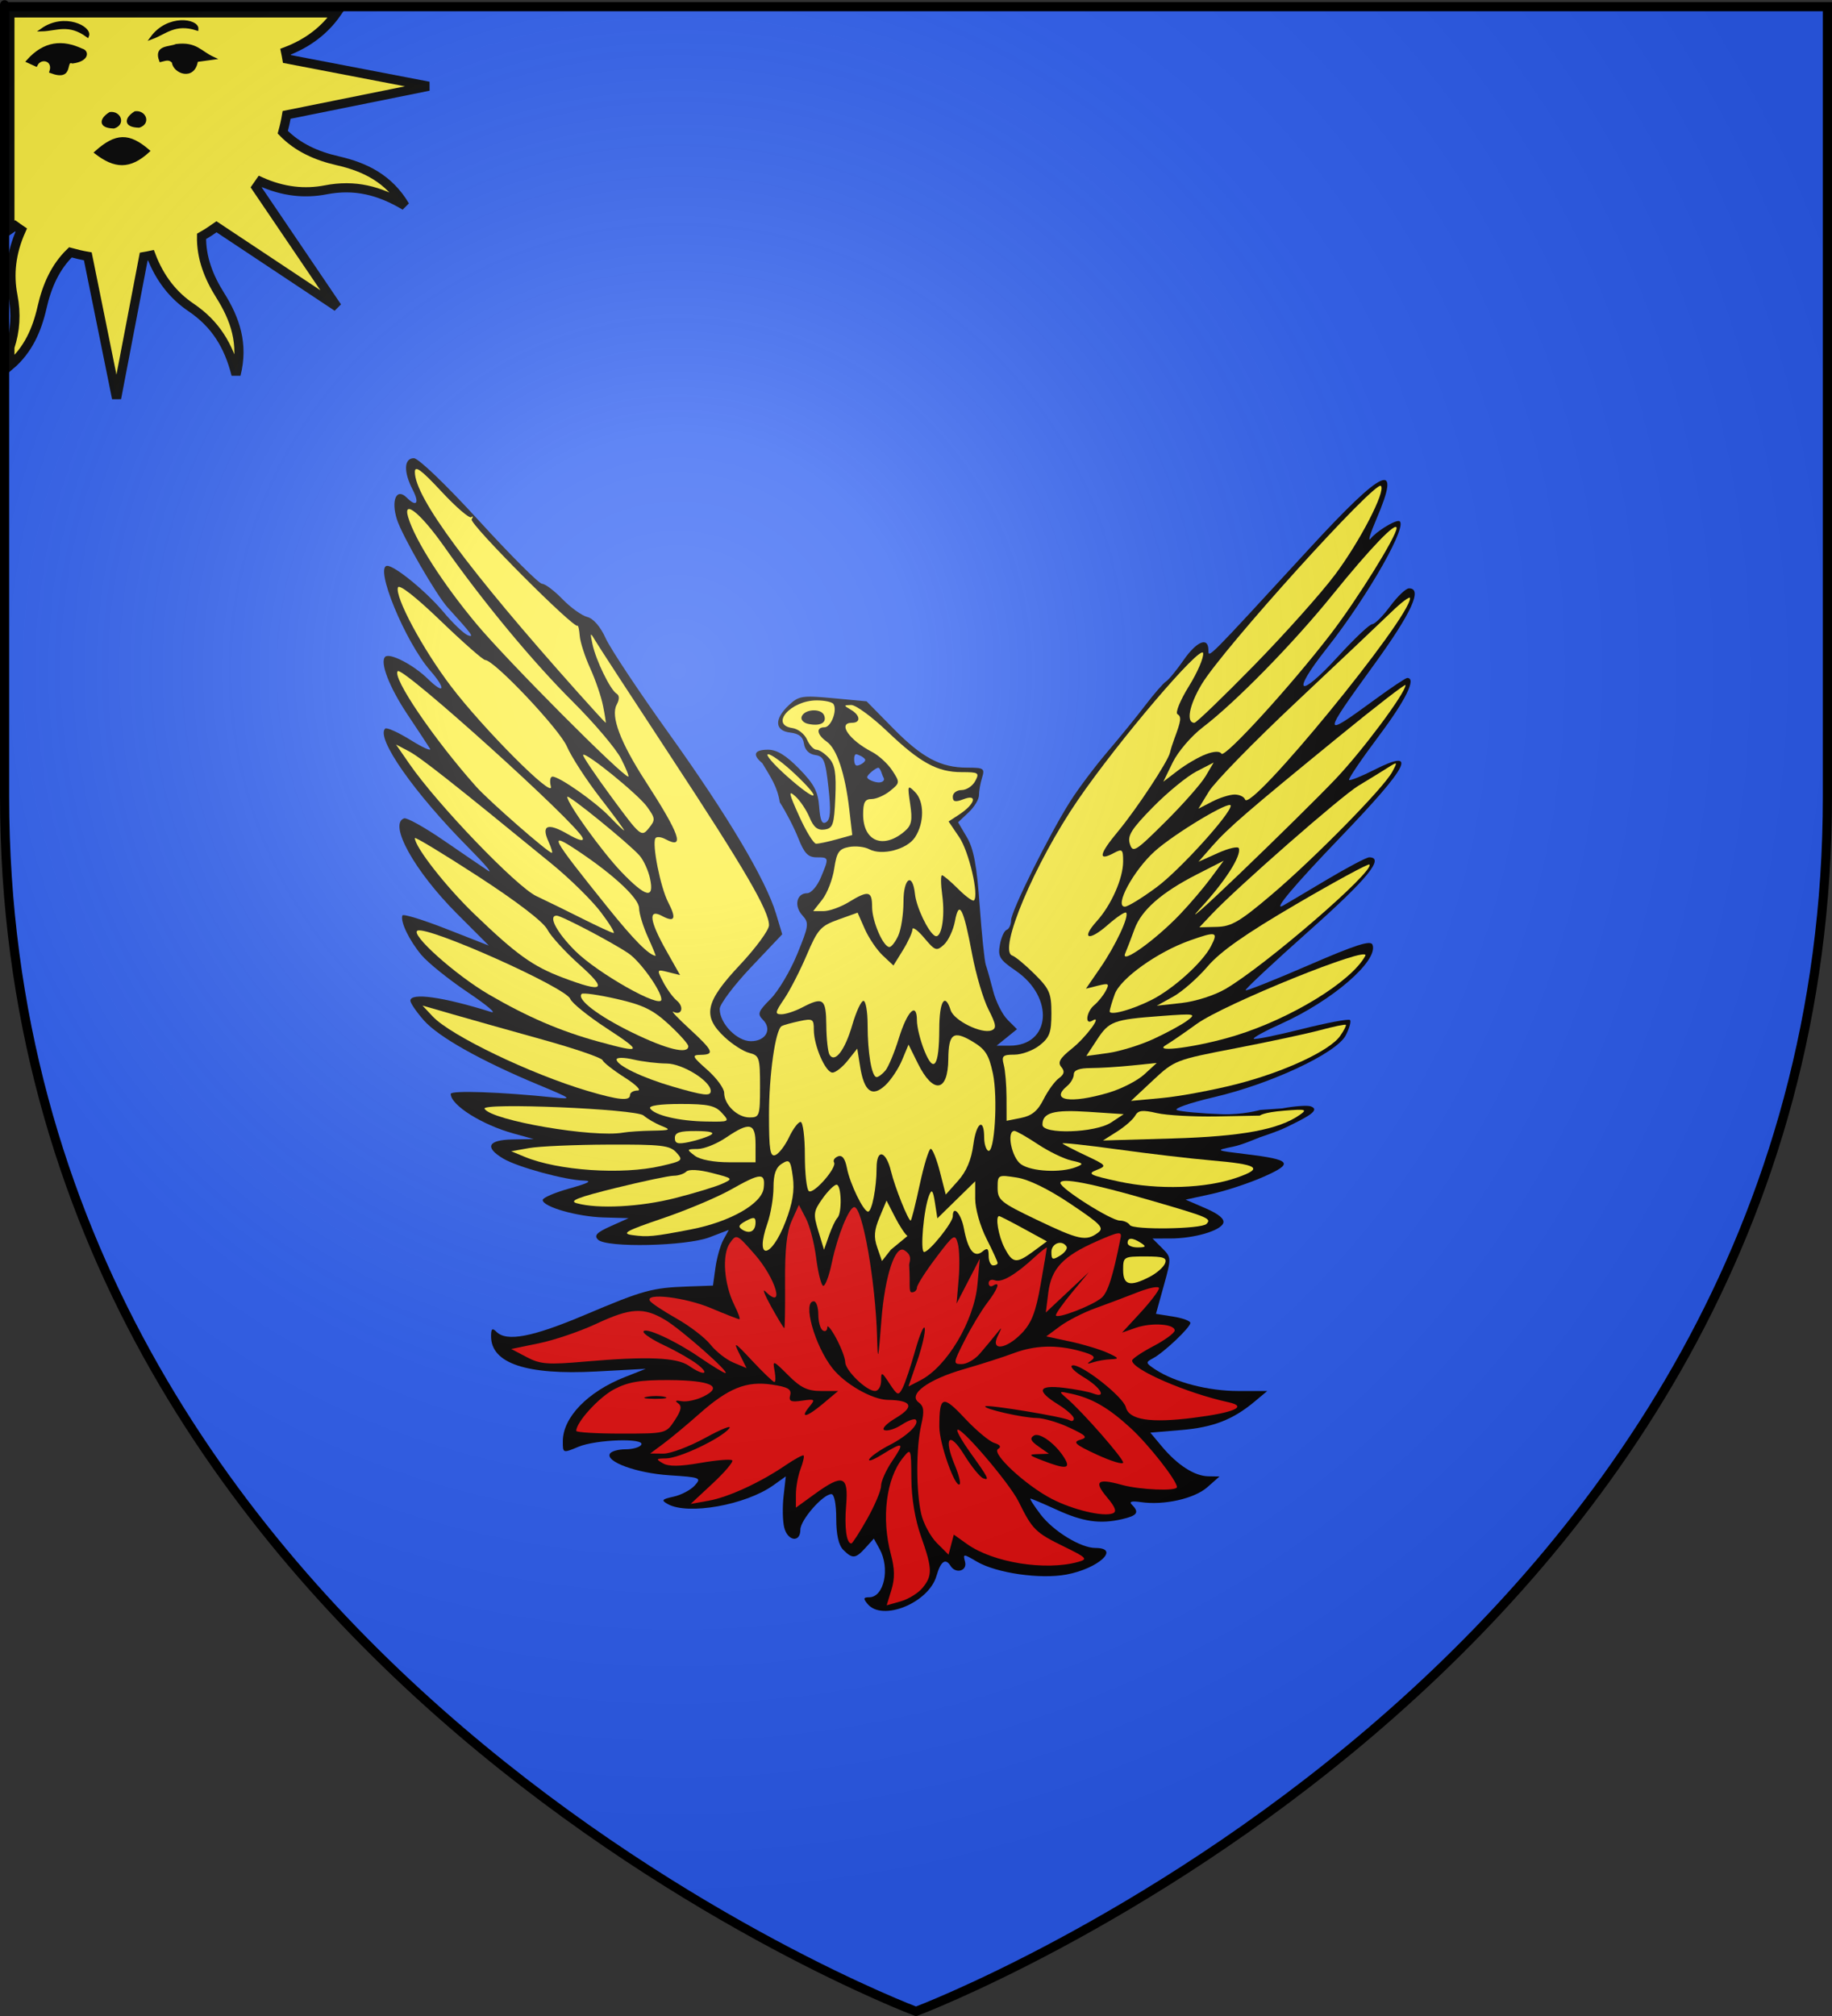 <?xml version="1.0" encoding="UTF-8" standalone="no"?>
<svg
   xmlns:dc="http://purl.org/dc/elements/1.1/"
   xmlns:cc="http://creativecommons.org/ns#"
   xmlns:rdf="http://www.w3.org/1999/02/22-rdf-syntax-ns#"
   xmlns:svg="http://www.w3.org/2000/svg"
   xmlns="http://www.w3.org/2000/svg"
   xmlns:xlink="http://www.w3.org/1999/xlink"
   xmlns:sodipodi="http://sodipodi.sourceforge.net/DTD/sodipodi-0.dtd"
   xmlns:inkscape="http://www.inkscape.org/namespaces/inkscape"
   height="660"
   width="600"
   version="1.0"
   id="svg2"
   sodipodi:version="0.32"
   inkscape:version="0.46"
   sodipodi:docname="blason_ville_fr_Branceilles_(Corrèze).svg"
   sodipodi:docbase="D:\Mes documents\Renaud-Notre Lapin"
   inkscape:export-filename="/Users/olivier/Desktop/Blason Rouge/Blason_Vide_3D.png"
   inkscape:export-xdpi="144"
   inkscape:export-ydpi="144"
   inkscape:output_extension="org.inkscape.output.svg.inkscape">
  <rect width="100%" height="100%" fill="#333333" stroke="none"/>
  <sodipodi:namedview
     inkscape:window-height="712"
     inkscape:window-width="1024"
     inkscape:pageshadow="2"
     inkscape:pageopacity="0.0"
     guidetolerance="10.0"
     gridtolerance="10.0"
     objecttolerance="10.0"
     borderopacity="1.0"
     bordercolor="#666666"
     pagecolor="#ffffff"
     id="base"
     showgrid="false"
     height="660px"
     inkscape:zoom="0.7469697"
     inkscape:cx="235.01684"
     inkscape:cy="330"
     inkscape:window-x="0"
     inkscape:window-y="22"
     inkscape:current-layer="layer4" />
  <desc
     id="desc4">Flag of Canton of Valais (Wallis)</desc>
  <defs
     id="defs6">
    <inkscape:perspective
       sodipodi:type="inkscape:persp3d"
       inkscape:vp_x="0 : 330 : 1"
       inkscape:vp_y="0 : 1000 : 0"
       inkscape:vp_z="600 : 330 : 1"
       inkscape:persp3d-origin="300 : 220 : 1"
       id="perspective2491" />
    <linearGradient
       id="linearGradient2893">
      <stop
         style="stop-color:white;stop-opacity:0.314;"
         offset="0"
         id="stop2895" />
      <stop
         id="stop2897"
         offset="0.19"
         style="stop-color:white;stop-opacity:0.251;" />
      <stop
         style="stop-color:#6b6b6b;stop-opacity:0.125;"
         offset="0.6"
         id="stop2901" />
      <stop
         style="stop-color:black;stop-opacity:0.125;"
         offset="1"
         id="stop2899" />
    </linearGradient>
    <linearGradient
       id="linearGradient2885">
      <stop
         id="stop2887"
         offset="0"
         style="stop-color:white;stop-opacity:1;" />
      <stop
         style="stop-color:white;stop-opacity:1;"
         offset="0.229"
         id="stop2891" />
      <stop
         id="stop2889"
         offset="1"
         style="stop-color:black;stop-opacity:1;" />
    </linearGradient>
    <linearGradient
       id="linearGradient2955">
      <stop
         id="stop2867"
         offset="0"
         style="stop-color:#fd0000;stop-opacity:1;" />
      <stop
         style="stop-color:#e77275;stop-opacity:0.659;"
         offset="0.5"
         id="stop2873" />
      <stop
         style="stop-color:black;stop-opacity:0.323;"
         offset="1"
         id="stop2959" />
    </linearGradient>
    <radialGradient
       inkscape:collect="always"
       xlink:href="#linearGradient2955"
       id="radialGradient2961"
       cx="225.524"
       cy="218.901"
       fx="225.524"
       fy="218.901"
       r="300"
       gradientTransform="matrix(-4.167939e-4,2.183,-1.884,-3.599562e-4,615.597,-289.121)"
       gradientUnits="userSpaceOnUse" />
    <polygon
       id="star"
       transform="scale(53,53)"
       points="0,-1 0.588,0.809 -0.951,-0.309 0.951,-0.309 -0.588,0.809 0,-1 " />
    <clipPath
       id="clip">
      <path
         d="M 0,-200 L 0,600 L 300,600 L 300,-200 L 0,-200 z "
         id="path10" />
    </clipPath>
    <radialGradient
       inkscape:collect="always"
       xlink:href="#linearGradient2955"
       id="radialGradient1911"
       gradientUnits="userSpaceOnUse"
       gradientTransform="matrix(-4.167939e-4,2.183,-1.884,-3.599562e-4,615.597,-289.121)"
       cx="225.524"
       cy="218.901"
       fx="225.524"
       fy="218.901"
       r="300" />
    <radialGradient
       inkscape:collect="always"
       xlink:href="#linearGradient2955"
       id="radialGradient2865"
       gradientUnits="userSpaceOnUse"
       gradientTransform="matrix(0,1.749,-1.593,-1.049767e-7,551.788,-191.29)"
       cx="225.524"
       cy="218.901"
       fx="225.524"
       fy="218.901"
       r="300" />
    <radialGradient
       inkscape:collect="always"
       xlink:href="#linearGradient2955"
       id="radialGradient2871"
       gradientUnits="userSpaceOnUse"
       gradientTransform="matrix(0,1.386,-1.323,-5.741131e-8,-158.082,-109.541)"
       cx="225.524"
       cy="218.901"
       fx="225.524"
       fy="218.901"
       r="300" />
    <radialGradient
       inkscape:collect="always"
       xlink:href="#linearGradient2893"
       id="radialGradient3163"
       gradientUnits="userSpaceOnUse"
       gradientTransform="matrix(1.353,0,0,1.349,-77.629,-85.747)"
       cx="221.445"
       cy="226.331"
       fx="221.445"
       fy="226.331"
       r="300" />
    <inkscape:perspective
       id="perspective3096"
       inkscape:persp3d-origin="92.5 : 61.666667 : 1"
       inkscape:vp_z="185 : 92.5 : 1"
       inkscape:vp_y="0 : 1000 : 0"
       inkscape:vp_x="0 : 92.5 : 1"
       sodipodi:type="inkscape:persp3d" />
  </defs>
  <g
     inkscape:groupmode="layer"
     id="layer3"
     inkscape:label="Fond écu"
     style="display:inline"
     sodipodi:insensitive="true">
    <path
       id="path2855"
       style="fill:#2b5df2;fill-opacity:1;fill-rule:evenodd;stroke:none;stroke-width:1px;stroke-linecap:butt;stroke-linejoin:miter;stroke-opacity:1"
       d="M 300,658.5 C 300,658.5 598.5,546.18 598.5,260.728 C 598.5,-24.723 598.5,2.176 598.5,2.176 L 1.5,2.176 L 1.5,260.728 C 1.5,546.18 300,658.5 300,658.5 z"
       sodipodi:nodetypes="cccccc" />
  </g>
  <g
     inkscape:groupmode="layer"
     id="layer4"
     inkscape:label="Meubles">
    <g
       style="display:inline"
       id="g8223"
       transform="translate(-5.509,-65.909)">
      <path
         sodipodi:nodetypes="cccsssssscccsccccccssscccccccccsssssssssssssscccssssscccssssssssscccsssccccccscccsssscccssssssssscccssssssssssssssssssssssssscccssssssssssccssssssssscccssscccssscccccssssssssssssssssssssssssssssssssssssssssc"
         id="path2092"
         d="M 405.646,430.677 C 412.51,430.932 418.252,429.286 418.252,429.286 L 425.466,428.781 C 429.504,428.017 433.707,427.716 434.807,428.114 C 438.165,429.326 433.463,431.677 427.13,434.783 C 423.793,436.42 419.867,437.598 418.125,438.242 C 416.332,438.906 412.547,440.649 409.317,441.315 C 403.451,442.525 403.457,442.528 413.501,443.748 C 428.484,445.568 429.391,446.723 419.334,451.171 C 414.632,453.25 406.965,455.784 402.297,456.802 L 393.81,458.652 L 400.361,461.488 C 404.698,463.365 406.649,465.01 406.133,466.354 C 405.168,468.869 396.566,471.358 388.803,471.369 L 382.972,471.378 L 386.091,474.497 C 389.176,477.582 389.182,477.713 386.655,486.826 L 384.101,496.037 L 389.735,496.938 C 392.834,497.433 395.369,498.362 395.369,499.002 C 395.369,500.483 386.679,508.713 383.142,510.58 C 380.632,511.905 380.685,512.146 383.951,514.286 C 390.331,518.466 401.226,521.294 410.949,521.294 L 420.553,521.294 L 416.403,524.758 C 409.277,530.706 402.847,533.199 392.368,534.077 L 382.247,534.926 L 386.066,539.488 C 391.149,545.56 396.756,549.157 401.242,549.226 L 404.912,549.282 L 400.902,552.812 C 396.652,556.554 386.699,558.783 379.174,557.678 C 376.116,557.229 375.197,557.499 376.237,558.539 C 378.737,561.039 377.996,562.113 372.98,563.262 C 365.72,564.924 360.222,564.126 351.538,560.151 C 347.188,558.159 343.345,556.53 342.998,556.53 C 342.651,556.53 344.164,558.886 346.36,561.765 C 350.51,567.206 359.474,572.68 364.235,572.68 C 372.595,572.68 365.275,579.423 354.789,581.382 C 346.203,582.986 331.847,580.918 325.443,577.156 C 320.96,574.521 320.867,574.523 321.577,577.238 C 322.355,580.212 318.507,581.275 316.824,578.552 C 315.179,575.891 313.598,577.015 312.217,581.829 C 309.687,590.653 294.493,596.852 289.663,591.031 C 288.169,589.231 288.261,588.829 290.166,588.829 C 295.05,588.829 297.087,579.332 293.564,572.986 L 291.697,569.621 L 288.984,572.619 C 285.723,576.222 284.702,576.318 281.693,573.309 C 280.162,571.778 279.386,568.32 279.386,563.032 C 279.386,558.318 278.74,555.062 277.805,555.062 C 275.037,555.062 267.641,563.527 267.641,566.694 C 267.641,571.048 263.48,570.491 262.349,565.985 C 261.83,563.919 261.735,559.308 262.137,555.739 L 262.869,549.251 L 258.745,552.187 C 249.689,558.636 230.787,561.993 224.222,558.319 C 221.987,557.068 222.247,556.737 226.134,555.883 C 228.608,555.34 231.715,553.7 233.037,552.239 C 235.332,549.702 234.956,549.55 224.747,548.888 C 214.011,548.192 203.659,544.414 205.283,541.786 C 205.761,541.013 208.056,540.38 210.383,540.38 C 212.71,540.38 215.023,539.72 215.522,538.912 C 216.939,536.62 200.745,537.138 194.92,539.571 C 189.842,541.693 189.829,541.688 189.839,537.736 C 189.858,529.943 197.967,521.549 210.103,516.758 L 216.99,514.04 L 200.84,514.909 C 177.943,516.14 166.339,512.264 166.339,503.383 C 166.339,500.871 166.73,500.545 168.101,501.915 C 171.455,505.269 179.911,503.644 197.208,496.32 C 216.249,488.257 219.025,487.497 230.937,487.077 L 239.012,486.793 L 239.826,480.921 C 240.274,477.691 241.44,473.587 242.416,471.802 L 244.192,468.557 L 237.932,470.959 C 230.25,473.906 204.084,474.474 201.363,471.753 C 199.993,470.384 200.912,469.405 205.496,467.353 L 211.391,464.714 L 203.179,464.478 C 194.513,464.229 183.202,460.978 183.252,458.751 C 183.268,458.024 187.232,456.327 192.061,454.978 C 198.33,453.228 199.641,452.493 196.648,452.409 C 190.565,452.239 175.073,448.007 170.376,445.234 C 164.122,441.541 165.262,439.099 173.312,438.947 L 180.286,438.816 L 173.671,436.989 C 163.303,434.124 153.125,427.706 153.125,424.031 C 153.125,422.824 169.706,423.398 186.893,425.198 C 193.189,425.858 192.944,425.659 181.668,420.967 C 162.985,413.192 149.064,405.356 144.303,399.932 C 141.888,397.182 139.912,394.294 139.912,393.515 C 139.912,390.775 150.551,392.262 166.339,397.207 C 168.357,397.839 164.931,394.947 158.725,390.779 C 152.519,386.612 145.682,381.112 143.532,378.557 C 139.561,373.837 136.541,367.572 137.295,365.619 C 137.523,365.027 143.986,367.002 151.657,370.009 L 165.605,375.476 L 155.207,365.068 C 141.248,351.095 132.651,335.607 137.864,333.824 C 138.756,333.519 144.574,336.761 150.794,341.029 C 157.013,345.296 163.551,349.751 165.321,350.93 C 167.092,352.108 164.3,348.804 159.117,343.589 C 141.242,325.602 128.559,307.532 131.646,304.446 C 132.138,303.954 135.887,305.631 139.976,308.173 C 144.066,310.716 146.915,311.975 146.307,310.972 C 145.698,309.969 142.397,304.952 138.97,299.824 C 133.041,290.952 129.858,282.743 131.651,280.95 C 133.097,279.504 140.883,283.514 145.617,288.143 C 151.099,293.502 151.731,291.552 146.467,285.519 C 138.184,276.026 127.968,251.156 132.351,251.156 C 134.87,251.156 145.21,259.641 150.705,266.215 C 153.813,269.934 157.43,273.389 158.743,273.893 C 160.96,274.744 160.097,273.557 152.128,264.801 C 148.371,260.673 137.205,241.298 135.514,235.972 C 133.501,229.634 135.378,225.481 138.738,228.84 C 141.933,232.035 142.962,230.676 140.684,226.27 C 137.625,220.355 137.789,215.921 141.067,215.921 C 142.568,215.921 151.725,224.719 162.46,236.475 C 172.784,247.779 182.044,257.029 183.039,257.029 C 184.034,257.029 187.04,259.289 189.718,262.052 C 192.396,264.815 196.052,267.444 197.843,267.893 C 199.851,268.397 202.16,271.063 203.864,274.841 C 205.385,278.213 214.72,292.267 224.609,306.071 C 243.739,332.775 256.333,353.95 259.66,365.007 L 261.697,371.773 L 251.455,382.593 C 245.823,388.544 241.214,394.679 241.214,396.228 C 241.214,400.973 246.842,406.779 251.441,406.779 C 256.321,406.779 258.488,402.87 255.348,399.73 C 253.496,397.878 253.817,397.013 257.864,392.955 C 260.415,390.397 264.347,383.79 266.602,378.273 C 270.446,368.87 270.55,368.075 268.26,365.544 C 265.479,362.471 266.404,358.33 269.872,358.33 C 271.15,358.33 273.152,356.039 274.322,353.239 C 277.078,346.644 277.066,346.585 272.939,346.585 C 270.172,346.585 268.906,345.262 266.97,340.346 C 265.618,336.914 262.885,331.615 260.897,328.57 C 260.138,323.555 257.961,320.402 255.18,315.769 C 251.814,312.976 252.506,311.35 257.058,311.35 C 259.946,311.35 262.957,313.194 267.249,317.589 C 272.131,322.59 273.431,325.06 273.794,330.026 C 274.128,334.587 274.738,335.917 276.105,335.064 C 277.496,334.196 277.681,331.348 276.839,323.728 C 275.853,314.793 275.324,313.496 272.502,313.095 C 270.501,312.81 269.117,311.426 268.832,309.424 C 268.509,307.155 267.19,306.075 264.337,305.747 C 259.22,305.158 259.009,301.33 263.844,296.787 C 267.117,293.712 268.226,293.536 278.36,294.486 L 289.331,295.514 L 297.939,304.268 C 307.502,313.993 313.578,317.222 322.313,317.222 C 327.721,317.222 328.097,317.479 327.145,320.526 C 326.578,322.343 326.124,324.914 326.137,326.239 C 326.15,327.565 324.613,330.103 322.722,331.88 L 319.284,335.11 L 322.203,340.057 C 324.396,343.774 325.43,349.311 326.359,362.312 C 327.039,371.831 327.947,380.61 328.376,381.821 C 328.806,383.032 329.886,386.866 330.776,390.34 C 331.666,393.814 333.787,398.05 335.489,399.752 L 338.583,402.847 L 335.249,405.547 L 331.914,408.247 L 336.154,408.247 C 349.683,408.247 350.955,392.426 338.13,383.672 C 332.904,380.106 332.286,379.09 332.982,375.214 C 333.418,372.792 334.419,370.589 335.209,370.32 C 335.998,370.051 336.643,368.653 336.643,367.213 C 336.643,364.181 349.156,339.059 356.12,328.109 C 358.731,324.003 364.202,316.736 368.278,311.959 C 372.353,307.183 377.951,300.302 380.717,296.668 C 383.484,293.035 386.481,289.595 387.378,289.024 C 388.275,288.453 390.861,285.315 393.123,282.05 C 397.417,275.854 401.218,274.284 401.276,278.684 C 401.313,281.484 400.214,282.587 434.259,245.584 C 458.857,218.848 464.692,216.287 456.268,235.925 C 454.234,240.668 453.408,243.501 454.433,242.22 C 456.215,239.993 461.793,236.475 463.541,236.475 C 467.492,236.475 453.739,260.842 439.926,278.317 C 428.114,293.259 430.81,294.952 443.801,280.749 C 449.087,274.97 454.1,270.242 454.94,270.242 C 455.781,270.242 458.412,267.615 460.787,264.404 C 463.163,261.193 465.932,258.55 466.941,258.531 C 471.534,258.445 467.861,266.489 455.563,283.455 C 438.287,307.289 438.294,307.736 455.743,294.972 C 461.09,291.06 465.88,287.86 466.387,287.86 C 469.481,287.86 465.989,294.985 457.035,306.94 C 451.385,314.484 447.025,320.919 447.347,321.24 C 447.668,321.562 451.365,320.084 455.563,317.957 C 470.118,310.581 467.154,316.46 444.374,340.153 C 429.344,355.785 422.172,364.326 425.687,362.409 C 426.373,362.035 432.642,358.321 439.617,354.157 C 446.593,349.993 453.035,346.585 453.932,346.585 C 459.148,346.585 453.318,353.716 434.247,370.661 C 422.525,381.076 413.165,389.829 413.448,390.112 C 413.731,390.395 423.026,386.697 434.104,381.895 C 449.514,375.215 454.428,373.64 455.023,375.189 C 457.034,380.429 441.824,393.567 425.018,401.108 C 419.784,403.456 415.777,405.654 416.114,405.991 C 416.451,406.328 423.505,404.904 431.791,402.827 C 440.076,400.749 447.211,399.406 447.647,399.841 C 448.082,400.277 447.452,402.543 446.245,404.876 C 443.244,410.68 421.829,420.723 403.132,425.095 C 395.229,426.942 389.754,428.85 390.965,429.334 C 392.176,429.819 398.783,430.423 405.646,430.677 z"
         style="fill:#010000;stroke:none;stroke-opacity:1" />
      <path
         id="path2090"
         d="M 307.648,585.75 C 310.952,581.739 310.882,579.422 307.144,568.872 C 305.212,563.418 304.042,556.426 303.992,550.03 C 303.913,539.944 303.89,539.887 301.229,543.174 C 295.733,549.961 294.114,562.917 297.281,574.759 C 298.551,579.508 298.601,582.671 297.466,586.37 L 295.906,591.454 L 300.492,590.162 C 303.015,589.451 306.235,587.466 307.648,585.75 z"
         style="fill:#e20909;fill-opacity:1;stroke:none;stroke-opacity:1" />
      <path
         id="path2088"
         d="M 358.595,577.255 C 361.9,576.333 361.522,575.921 353.976,572.229 C 344.635,567.659 343.622,566.657 339.147,557.572 C 336.024,551.231 319.026,531.49 319.026,534.204 C 319.026,534.936 320.879,538.112 323.144,541.261 C 329.197,549.678 329.731,550.729 327.517,549.88 C 326.451,549.471 323.649,546.01 321.291,542.189 C 316.401,534.266 314.418,536.475 318.231,545.6 C 319.497,548.63 320.21,551.431 319.816,551.825 C 318.382,553.259 313.153,538.517 313.153,533.038 C 313.153,522.836 314.231,522.471 321.476,530.217 C 325.143,534.137 329.482,537.769 331.119,538.289 C 333.106,538.919 333.522,539.587 332.372,540.298 C 330.101,541.702 341.541,552.279 350.078,556.669 C 356.994,560.225 366.843,562.553 369.942,561.363 C 371.352,560.822 370.837,559.386 368.04,556.062 C 363.656,550.852 364.911,549.808 372.893,552.024 C 378.825,553.672 390.965,554.164 390.965,552.757 C 390.965,550.645 381.831,538.986 375.876,533.498 C 368.66,526.846 363.234,523.692 356.463,522.212 C 352.126,521.264 352.104,521.289 355.056,523.841 C 360.239,528.324 373.347,543.286 373.347,544.719 C 373.347,545.473 369.486,544.31 364.766,542.134 C 357.703,538.878 356.729,538.019 359.26,537.28 C 361.897,536.511 361.392,535.939 355.729,533.275 C 352.096,531.566 347.268,530.153 345.001,530.136 C 340.559,530.101 327.409,527.103 328.206,526.306 C 328.885,525.627 354.017,529.779 355.764,530.859 C 356.553,531.346 357.197,531.099 357.197,530.31 C 357.197,529.52 354.885,527.446 352.059,525.699 C 344.8,521.212 345.463,519.243 353.894,520.252 C 357.73,520.711 362.024,521.534 363.437,522.081 C 368.171,523.915 366.07,520.154 360.501,516.825 C 357.473,515.015 355.747,513.268 356.666,512.943 C 359.191,512.048 373.322,523.05 374.242,526.627 C 375.308,530.772 382.282,531.856 396.383,530.068 C 409.816,528.365 414.28,526.378 407.828,524.976 C 394.138,521.999 376.276,514.267 376.288,511.323 C 376.29,510.751 379.428,508.632 383.261,506.613 C 387.094,504.594 390.231,502.282 390.231,501.475 C 390.231,499.325 382.645,498.814 377.476,500.616 L 373.004,502.176 L 379.048,495.618 C 382.372,492.012 385.092,488.422 385.092,487.641 C 385.092,486.861 381.954,487.457 378.119,488.966 C 374.283,490.475 368.021,492.835 364.202,494.211 C 360.383,495.586 355.213,498.221 352.711,500.067 L 348.164,503.422 L 355.984,505.1 C 360.285,506.023 365.786,507.678 368.209,508.778 C 371.992,510.497 372.164,510.796 369.43,510.898 C 367.679,510.964 365.036,511.41 363.557,511.89 C 361.461,512.57 361.324,512.438 362.939,511.29 C 364.54,510.153 363.705,509.455 359.269,508.224 C 351.497,506.066 344.415,506.303 337.378,508.956 C 334.148,510.174 326.88,512.503 321.228,514.131 C 309.446,517.524 302.794,522.402 306.375,525.021 C 308.101,526.283 308.28,527.841 307.223,532.399 C 305.507,539.797 305.503,554.158 307.213,561.533 C 307.945,564.688 310.259,568.982 312.355,571.076 L 316.167,574.882 L 317.029,571.597 L 317.89,568.312 L 322.26,571.424 C 330.766,577.48 347.92,580.233 358.595,577.255 z"
         style="fill:#e20909;fill-opacity:1;stroke:none;stroke-opacity:1" />
      <path
         id="path2086"
         d="M 346.921,544.051 C 342.403,542.311 342.22,542.058 345.412,541.96 L 349.042,541.848 L 345.63,539.458 C 343.072,537.667 342.691,536.775 344.11,535.898 C 346.079,534.681 351.663,538.917 354.372,543.684 C 356.149,546.809 354.317,546.899 346.921,544.051 z"
         style="fill:#010000;stroke:none;stroke-opacity:1" />
      <path
         id="path5637"
         d="M 303.267,480.187 C 303.187,479.037 304.682,477.072 301.677,475.214 C 298.673,473.357 295.284,483.738 294.171,498.208 C 293.156,511.411 292.986,512.07 292.763,503.677 C 292.281,485.582 287.988,461.101 285.298,461.101 C 283.592,461.101 279.768,470.54 277.976,479.174 C 277.017,483.79 275.698,487.236 275.045,486.832 C 274.391,486.428 273.381,482.291 272.8,477.638 C 272.218,472.985 270.71,467.196 269.447,464.772 L 267.152,460.366 L 264.836,465.505 C 263.182,469.174 262.55,474.946 262.626,485.692 C 262.685,493.969 262.572,500.74 262.376,500.74 C 262.18,500.74 260.27,497.602 258.133,493.767 C 255.995,489.931 255.08,487.619 256.099,488.628 C 262.751,495.219 259.673,484.491 252.608,476.466 C 246.782,469.847 246.699,469.81 244.526,472.912 C 241.903,476.656 242.627,486.373 246.039,493.211 C 247.299,495.737 248.03,497.804 247.664,497.804 C 247.298,497.804 243.074,496.152 238.278,494.134 C 229.889,490.603 216.676,489.048 218.371,491.791 C 218.823,492.522 222.747,495.126 227.093,497.578 C 231.438,500.031 236.436,503.871 238.2,506.113 C 239.963,508.355 243.345,511.004 245.716,512.001 L 250.026,513.813 L 247.675,509.112 C 245.581,504.922 246.034,505.17 251.845,511.384 C 255.431,515.22 258.709,518.358 259.129,518.358 C 259.549,518.358 259.575,516.693 259.185,514.658 C 258.508,511.112 258.694,511.173 263.647,516.126 C 267.752,520.231 269.967,521.294 274.412,521.294 L 280.009,521.294 L 274.926,525.556 C 269.581,530.037 267.269,530.418 270.73,526.249 C 272.575,524.025 272.336,523.855 268.215,524.46 C 264.498,525.005 263.779,524.675 264.305,522.662 C 264.814,520.717 263.555,519.987 258.344,519.206 C 249.972,517.951 244.046,520.338 234.477,528.822 C 230.494,532.353 225.261,536.707 222.847,538.499 L 218.458,541.755 L 222.74,541.802 C 225.096,541.828 231.337,539.477 236.609,536.579 C 241.881,533.681 245.35,532.328 244.318,533.572 C 241.567,536.886 228.023,543.31 223.675,543.361 C 220.325,543.401 220.211,543.571 222.601,544.962 C 224.497,546.064 228.078,546.03 234.885,544.844 C 240.17,543.924 244.866,543.543 245.32,543.997 C 245.774,544.451 242.899,547.846 238.931,551.542 L 231.716,558.26 L 237.566,557.22 C 244.058,556.065 254.405,551.306 262.743,545.64 C 265.749,543.597 268.429,542.147 268.699,542.418 C 268.97,542.688 268.512,544.696 267.682,546.879 C 266.852,549.062 266.173,552.792 266.173,555.167 L 266.173,559.485 L 272.265,555.071 C 281.576,548.326 283.437,548.974 282.633,558.679 C 282.024,566.024 282.73,571.211 284.338,571.211 C 284.69,571.211 287.023,567.588 289.523,563.159 C 292.022,558.73 294.067,553.867 294.067,552.353 C 294.067,550.838 295.699,547.194 297.693,544.256 C 301.907,538.046 301.437,537.748 294.348,542.129 C 291.485,543.898 289.635,544.549 290.237,543.576 C 290.838,542.603 293.807,540.543 296.834,538.999 C 302.665,536.024 306.774,532.043 305.415,530.685 C 304.966,530.236 302.911,530.975 300.848,532.326 C 298.786,533.678 296.251,534.486 295.215,534.121 C 294.129,533.739 295.707,532.04 298.951,530.102 C 305.139,526.404 304.195,524.33 296.27,524.207 C 291.148,524.128 282.218,519.02 278.142,513.839 C 272.286,506.394 268.261,491.932 272.045,491.932 C 272.853,491.932 273.513,493.875 273.513,496.249 C 273.513,498.624 274.174,500.975 274.981,501.475 C 275.789,501.974 276.45,501.527 276.45,500.482 C 276.45,499.437 277.771,501.047 279.386,504.06 C 281.001,507.073 282.322,510.564 282.322,511.816 C 282.322,514.544 289.271,521.294 292.079,521.294 C 293.173,521.294 294.072,519.808 294.077,517.991 C 294.086,514.884 294.252,514.939 296.866,518.904 C 299.445,522.816 299.75,522.921 301.097,520.372 C 301.896,518.861 303.759,513.33 305.237,508.081 C 306.715,502.833 308.129,499.538 308.378,500.76 C 308.626,501.981 307.527,506.769 305.934,511.4 L 303.037,519.819 L 306.997,517.771 C 315.687,513.277 324.563,498.33 325.643,486.373 L 326.4,477.984 L 322.598,485.325 L 318.797,492.666 L 319.483,484.591 C 319.86,480.15 319.733,474.934 319.2,473 C 318.287,469.684 317.877,469.953 312.022,477.708 C 308.607,482.232 305.812,486.622 305.812,487.464 C 305.812,488.306 305.06,488.995 304.14,488.995 C 302.987,488.995 303.693,486.274 303.267,480.187 z"
         style="fill:#e20909;fill-opacity:1;stroke:none;stroke-opacity:1" />
      <path
         id="path2080"
         d="M 226.498,530.889 C 228.652,527.606 228.917,526.233 227.577,525.304 C 226.42,524.503 226.825,524.267 228.735,524.627 C 230.35,524.931 233.564,524.25 235.877,523.112 C 242.575,519.82 238.408,517.807 224.711,517.72 C 215.182,517.659 211.327,518.297 206.713,520.697 C 201.706,523.302 194.226,531.492 194.237,534.358 C 194.239,534.844 200.856,535.242 208.941,535.242 C 223.616,535.242 223.647,535.234 226.498,530.889 z"
         style="fill:#e20909;fill-opacity:1;stroke:none;stroke-opacity:1" />
      <path
         id="path2078"
         d="M 217.374,523.192 C 219.2,522.841 221.843,522.855 223.246,523.222 C 224.65,523.589 223.156,523.877 219.926,523.861 C 216.696,523.844 215.548,523.544 217.374,523.192 z"
         style="fill:#010000;stroke:none;stroke-opacity:1" />
      <path
         id="path2074"
         d="M 233.873,512.534 C 231.855,510.982 227.065,508.241 223.229,506.443 C 219.394,504.646 216.256,502.618 216.256,501.938 C 216.256,500.038 226.412,504.655 234.715,510.331 C 238.811,513.131 242.571,515.422 243.069,515.422 C 244.771,515.422 228.747,501.262 223.423,498.061 C 216.322,493.792 212.052,494.03 200.72,499.328 C 195.473,501.782 187.077,504.634 182.063,505.667 L 172.945,507.546 L 178.032,510.216 C 182.469,512.546 184.906,512.731 197.118,511.666 C 217.452,509.893 227.199,510.289 231.141,513.05 C 235.923,516.4 238.313,515.948 233.873,512.534 z"
         style="fill:#e20909;fill-opacity:1;stroke:none;stroke-opacity:1" />
      <path
         id="path2072"
         d="M 326.317,509.182 C 327.894,507.365 330.239,504.558 331.527,502.943 C 333.813,500.077 333.831,500.085 332.268,503.31 C 329.838,508.325 335.064,507.688 340.183,502.345 C 343.354,499.035 344.728,495.491 346.302,486.562 C 347.418,480.229 348.344,474.759 348.36,474.406 C 348.376,474.053 346.572,475.438 344.351,477.484 C 338.049,483.291 333.552,485.907 331.336,485.057 C 330.218,484.628 329.303,485.047 329.303,485.989 C 329.303,486.93 329.963,487.292 330.771,486.793 C 333.276,485.245 332.394,487.78 328.777,492.527 C 326.873,495.026 323.558,500.539 321.412,504.778 C 317.649,512.208 317.615,512.486 320.479,512.486 C 322.113,512.486 324.74,510.999 326.317,509.182 z"
         style="fill:#e20909;fill-opacity:1;stroke:none;stroke-opacity:1" />
      <path
         id="path2070"
         d="M 347.203,500.754 C 348.478,497.306 348.45,497.293 345.508,499.956 C 342.252,502.903 341.499,505.729 344.211,504.825 C 345.143,504.514 346.49,502.682 347.203,500.754 z"
         style="fill:#010000;stroke:none;stroke-opacity:1" />
      <path
         id="path2068"
         d="M 366.256,490.811 C 368.342,489.06 369.995,483.867 372.533,471.1 C 372.959,468.954 371.913,469.11 364.744,472.265 C 353.641,477.151 349.821,481.201 348.83,489.138 L 348.023,495.602 L 355.073,488.995 L 362.123,482.389 L 356.724,488.893 C 353.754,492.47 351.325,495.885 351.325,496.482 C 351.325,497.92 363.129,493.437 366.256,490.811 z"
         style="fill:#e20909;fill-opacity:1;stroke:none;stroke-opacity:1" />
      <path
         id="path2066"
         d="M 382.051,483.911 C 384.335,482.73 386.594,480.748 387.07,479.507 C 387.778,477.663 386.601,477.25 380.642,477.25 C 373.515,477.25 373.347,477.352 373.347,481.655 C 373.347,486.687 375.569,487.263 382.051,483.911 z"
         style="fill:#fcef3c;fill-opacity:1;stroke:none;stroke-opacity:1" />
      <path
         id="path2054"
         d="M 379.22,472.846 C 376.373,471.006 374.815,471.006 374.815,472.846 C 374.815,473.653 376.302,474.304 378.119,474.291 C 380.79,474.273 381,473.997 379.22,472.846 z"
         style="fill:#fcef3c;fill-opacity:1;stroke:none;stroke-opacity:1" />
      <path
         id="path1974"
         d="M 279.442,340.722 L 284.636,339.279 L 283.65,330.82 C 282.294,319.172 279.579,311.028 276.286,308.721 C 273.034,306.443 272.651,304.009 275.544,304.009 C 277.664,304.009 279.796,298.52 278.494,296.414 C 278.082,295.746 275.618,295.2 273.019,295.2 C 264.469,295.2 257.467,303.194 265.071,304.274 C 266.888,304.532 269.027,306.23 269.824,308.047 C 270.621,309.863 272.005,311.35 272.9,311.35 C 273.794,311.35 275.652,312.593 277.027,314.113 C 278.981,316.272 279.432,319.083 279.09,326.959 C 278.7,335.929 278.31,337.091 275.558,337.484 C 273.299,337.807 271.974,336.744 270.652,333.553 C 269.656,331.148 267.56,328.021 265.996,326.606 C 263.614,324.45 263.814,325.498 267.231,333.057 C 269.475,338.022 271.972,342.102 272.779,342.124 C 273.587,342.146 276.585,341.515 279.442,340.722 z"
         style="fill:#fcef3c;fill-opacity:1;stroke:none;stroke-opacity:1" />
      <path
         id="path1972"
         d="M 270.129,302.881 C 268.671,302.558 267.732,301.524 268.042,300.583 C 268.889,298.007 274.489,297.671 275.436,300.14 C 276.37,302.574 274.082,303.755 270.129,302.881 z"
         style="fill:#010000;stroke:none;stroke-opacity:1" />
      <path
         id="path1964"
         d="M 265.879,319.315 C 262.097,315.741 258.138,312.825 257.082,312.834 C 256.026,312.843 258.795,316.078 263.236,320.024 C 273.18,328.858 275.36,328.273 265.879,319.315 z"
         style="fill:#fcef3c;fill-opacity:1;stroke:none;stroke-opacity:1" />
      <path
         sodipodi:nodetypes="csssc"
         id="path1962"
         d="M 294.891,320.516 C 294.392,319.709 293.898,317.261 293.138,317.261 C 292.378,317.261 289.523,319.53 289.523,320.337 C 289.523,321.145 292.072,322.074 293.331,322.074 C 294.589,322.074 295.39,321.324 294.891,320.516 z"
         style="fill:#2b5df2;fill-opacity:1;stroke:none;stroke-opacity:1" />
      <path
         sodipodi:nodetypes="csssc"
         id="path1956"
         d="M 288.801,314.465 C 288.301,313.657 286.262,312.818 285.906,312.818 C 285.55,312.818 285.258,313.479 285.258,314.286 C 285.258,315.094 285.333,316.558 286.188,316.558 C 287.043,316.558 289.3,315.272 288.801,314.465 z"
         style="fill:#2b5df2;fill-opacity:1;stroke:none;stroke-opacity:1" />
      <path
         id="path2034"
         d="M 252.959,440.547 C 252.959,433.505 251.049,433.07 243.277,438.344 C 240.302,440.363 236.143,442.036 234.036,442.061 C 230.349,442.106 230.311,442.19 233.053,444.264 C 234.799,445.584 239.205,446.419 244.431,446.419 L 252.959,446.419 L 252.959,440.547 z"
         style="fill:#fcef3c;fill-opacity:1;stroke:none;stroke-opacity:1" />
      <path
         id="path2024"
         d="M 347.276,425.828 C 348.682,423.022 350.928,419.921 352.265,418.937 C 354.083,417.6 354.29,416.658 353.086,415.207 C 351.849,413.716 352.643,412.335 356.507,409.251 C 361.308,405.421 366.864,397.828 363.217,400.082 C 360.72,401.625 361.31,397.104 363.884,394.968 C 365.14,393.926 366.826,391.842 367.632,390.336 C 368.938,387.896 368.666,387.707 365.132,388.594 L 361.167,389.589 L 365.87,382.752 C 370.897,375.447 375.417,365.784 374.321,364.688 C 373.955,364.322 371.252,366.133 368.313,368.712 C 362.049,374.213 359.443,373.33 364.71,367.491 C 369.476,362.207 373.347,353.45 373.347,347.952 C 373.347,343.94 373.073,343.692 370.285,345.184 C 365.016,348.004 365.467,345.553 371.565,338.229 C 377.713,330.844 388.082,315.137 388.696,312.279 C 388.892,311.364 389.547,309.294 390.15,307.68 C 392.354,301.778 392.505,300.557 391.138,299.712 C 390.371,299.238 392.06,295.117 394.893,290.555 C 397.725,285.993 399.816,281.115 399.541,279.716 C 398.934,276.633 371.809,308.453 358.528,327.827 C 344.385,348.46 332.27,377.172 337.043,378.744 C 338.035,379.071 341.323,381.801 344.351,384.811 C 349.262,389.693 349.857,391.084 349.857,397.691 C 349.857,403.944 349.254,405.572 345.988,408.141 C 343.861,409.814 340.15,411.184 337.742,411.184 C 333.919,411.184 333.477,411.602 334.25,414.487 C 334.737,416.304 335.144,421.175 335.155,425.313 L 335.175,432.835 L 339.947,431.882 C 343.455,431.181 345.395,429.578 347.276,425.828 z"
         style="fill:#fcef3c;fill-opacity:1;stroke:none;stroke-opacity:1" />
      <path
         id="path7411"
         d="M 426.108,429.523 C 419.04,430.096 418.125,431.14 418.125,431.14 L 404.178,431.404 C 396.507,431.549 387.595,431.057 384.374,430.31 C 379.667,429.219 378.273,429.389 377.272,431.179 C 376.586,432.404 373.936,434.729 371.383,436.345 L 366.74,439.285 L 389.497,438.624 C 412.207,437.964 424.322,435.716 431.226,430.88 C 433.762,429.104 433.175,428.949 426.108,429.523 z"
         style="fill:#fcef3c;fill-opacity:1;stroke:none;stroke-opacity:1" />
      <path
         id="path2084"
         d="M 297.269,475.045 L 302.723,470.549 C 301.985,470.093 300.138,467.297 298.619,464.337 L 295.858,458.955 L 293.57,464.43 C 291.805,468.654 291.634,470.915 292.822,474.323 L 294.362,478.74 L 297.269,475.045 z"
         style="fill:#fcef3c;fill-opacity:1;stroke:none;stroke-opacity:1" />
      <path
         id="path2064"
         d="M 332.239,479.404 C 332.239,478.973 330.587,475.361 328.569,471.378 C 326.512,467.318 324.898,461.607 324.898,458.386 L 324.898,452.637 L 318.702,458.704 L 312.505,464.771 L 311.708,459.632 C 311.082,455.601 310.677,455.075 309.828,457.188 C 308.034,461.652 306.781,475.782 308.18,475.782 C 309.836,475.782 317.558,466.176 317.558,464.115 C 317.558,460.196 320.277,463.155 321.196,468.074 C 322.543,475.285 324.614,477.846 327.295,475.62 C 328.886,474.3 329.303,474.601 329.303,477.07 C 329.303,478.784 329.963,480.186 330.771,480.186 C 331.578,480.186 332.239,479.834 332.239,479.404 z"
         style="fill:#fcef3c;fill-opacity:1;stroke:none;stroke-opacity:1" />
      <path
         id="path2062"
         d="M 344.033,475.514 L 348.366,472.31 L 340.802,468.173 C 336.642,465.898 333.013,464.037 332.739,464.037 C 331.399,464.037 332.493,470.547 334.479,474.387 C 337.157,479.566 338.36,479.708 344.033,475.514 z"
         style="fill:#fcef3c;fill-opacity:1;stroke:none;stroke-opacity:1" />
      <path
         id="path2060"
         d="M 354.814,474.02 C 353.361,471.669 349.857,472.923 349.857,475.794 C 349.857,478.343 350.243,478.502 352.698,476.969 C 354.261,475.993 355.213,474.666 354.814,474.02 z"
         style="fill:#fcef3c;fill-opacity:1;stroke:none;stroke-opacity:1" />
      <path
         id="path2058"
         d="M 262.79,465.834 C 265.097,459.823 265.777,455.682 265.18,451.291 C 264.423,445.726 264.086,445.312 261.588,446.872 C 259.614,448.105 258.832,450.316 258.832,454.662 C 258.832,458 257.94,463.292 256.849,466.422 C 252.565,478.718 258.055,478.175 262.79,465.834 z"
         style="fill:#fcef3c;fill-opacity:1;stroke:none;stroke-opacity:1" />
      <path
         id="path2056"
         d="M 279.753,464.632 C 281.34,463.069 281.112,453.76 279.486,453.76 C 278.733,453.76 276.664,455.801 274.888,458.295 C 271.93,462.45 271.815,463.343 273.522,468.939 L 275.386,475.048 L 277.019,470.382 C 277.917,467.815 279.147,465.228 279.753,464.632 z"
         style="fill:#fcef3c;fill-opacity:1;stroke:none;stroke-opacity:1" />
      <path
         id="path2052"
         d="M 231.806,468.397 C 244.614,465.924 255.034,460.003 255.626,454.861 C 256.218,449.717 254.748,449.789 244.827,455.388 C 240.378,457.899 230.313,462.133 222.46,464.798 C 210.554,468.838 208.913,469.745 212.585,470.253 C 217.636,470.951 219.519,470.769 231.806,468.397 z"
         style="fill:#fcef3c;fill-opacity:1;stroke:none;stroke-opacity:1" />
      <path
         id="path2050"
         d="M 365.025,469.538 C 367.255,467.907 366.243,466.826 356.13,460.039 C 348.897,455.184 342.434,452.026 338.479,451.414 C 332.329,450.462 332.239,450.51 332.239,454.784 C 332.239,458.786 333.223,459.59 345.054,465.248 C 358.886,471.864 361.172,472.355 365.025,469.538 z"
         style="fill:#fcef3c;fill-opacity:1;stroke:none;stroke-opacity:1" />
      <path
         id="path2048"
         d="M 252.959,466.101 C 252.959,464.343 252.367,464.25 249.825,465.611 C 247.401,466.908 247.135,467.564 248.653,468.502 C 251.088,470.007 252.959,468.963 252.959,466.101 z"
         style="fill:#fcef3c;fill-opacity:1;stroke:none;stroke-opacity:1" />
      <path
         id="path2046"
         d="M 400.63,466.606 C 402.38,464.856 401.334,464.412 382.734,459.007 C 362.969,453.263 352.787,451.289 352.806,453.205 C 352.824,455.023 369.417,465.505 372.277,465.505 C 373.578,465.505 375.048,466.162 375.545,466.966 C 376.571,468.626 398.931,468.306 400.63,466.606 z"
         style="fill:#fcef3c;fill-opacity:1;stroke:none;stroke-opacity:1" />
      <path
         id="path2044"
         d="M 306.725,453.76 C 308.113,447.3 309.736,442.015 310.331,442.015 C 310.927,442.015 312.277,445.385 313.333,449.504 L 315.253,456.993 L 319.286,452.48 C 322.025,449.414 323.632,445.607 324.294,440.614 C 325.263,433.307 327.835,431.659 327.835,438.344 C 327.835,440.268 328.406,442.194 329.104,442.626 C 331.227,443.938 332.397,425.278 330.69,417.318 C 329.358,411.109 328.228,409.371 323.833,406.778 C 317.714,403.168 316.162,404.345 316.089,412.652 C 315.994,423.508 311.137,424.199 306.125,414.069 L 303.066,407.887 L 300.931,412.998 C 299.756,415.809 297.289,419.512 295.449,421.226 C 291.149,425.232 288.522,423.29 287.219,415.142 L 286.27,409.205 L 283.14,413.131 C 281.418,415.29 279.175,417.056 278.155,417.056 C 275.878,417.056 272.045,408.264 272.045,403.039 C 272.045,399.482 271.7,399.279 267.274,400.229 C 264.649,400.791 262.06,401.511 261.52,401.827 C 259.459,403.032 257.364,417.755 257.364,431.03 C 257.364,442.385 257.737,444.715 259.453,444.057 C 260.601,443.616 262.614,440.994 263.926,438.231 C 265.237,435.467 266.94,433.206 267.71,433.206 C 268.479,433.206 269.109,438.122 269.109,444.13 C 269.109,450.139 269.709,455.426 270.443,455.879 C 272.066,456.882 279.706,448.125 278.67,446.449 C 278.266,445.794 278.849,444.908 279.966,444.479 C 281.344,443.95 282.289,445.202 282.9,448.363 C 283.89,453.488 288.309,462.569 289.813,462.569 C 291.063,462.569 292.599,454.711 292.599,448.315 C 292.599,441.803 295.683,442.543 297.349,449.455 C 298.578,454.554 302.953,465.505 303.762,465.505 C 304.003,465.505 305.337,460.22 306.725,453.76 z"
         style="fill:#fcef3c;fill-opacity:1;stroke:none;stroke-opacity:1" />
      <path
         id="path2042"
         d="M 226.654,458.133 C 233.046,456.501 239.967,454.395 242.035,453.453 C 245.718,451.775 245.652,451.704 238.732,449.927 C 234.409,448.816 231.13,448.638 230.276,449.468 C 229.509,450.214 227.652,450.824 226.149,450.824 C 224.646,450.824 216.092,452.627 207.141,454.831 C 194.824,457.863 191.722,459.077 194.385,459.823 C 201.35,461.773 215.251,461.045 226.654,458.133 z"
         style="fill:#fcef3c;fill-opacity:1;stroke:none;stroke-opacity:1" />
      <path
         id="path2040"
         d="M 410.607,451.446 C 419.531,448.337 417.683,447.124 401.976,445.78 C 395.516,445.227 381.82,443.616 371.54,442.199 C 361.26,440.783 353.138,439.913 353.492,440.266 C 353.845,440.62 357.301,442.403 361.171,444.229 C 367.967,447.434 368.085,447.596 364.628,448.954 C 361.489,450.186 362.394,450.651 371.969,452.723 C 384.9,455.521 400.381,455.009 410.607,451.446 z"
         style="fill:#fcef3c;fill-opacity:1;stroke:none;stroke-opacity:1" />
      <path
         id="path2038"
         d="M 222.016,447.635 C 229.108,445.998 229.351,445.786 227.039,443.231 C 224.904,440.872 222.186,440.557 204.65,440.631 C 193.672,440.678 182.048,441.187 178.818,441.763 L 172.945,442.81 L 177.35,444.634 C 188.327,449.18 209.235,450.585 222.016,447.635 z"
         style="fill:#fcef3c;fill-opacity:1;stroke:none;stroke-opacity:1" />
      <path
         id="path2036"
         d="M 357.932,447.992 C 360.54,446.964 360.371,446.724 356.417,445.847 C 353.968,445.303 349.013,442.9 345.406,440.507 C 341.798,438.113 338.35,436.152 337.745,436.148 C 335.073,436.133 336.808,444.9 339.906,447.07 C 343.331,449.469 352.937,449.96 357.932,447.992 z"
         style="fill:#fcef3c;fill-opacity:1;stroke:none;stroke-opacity:1" />
      <path
         id="path2032"
         d="M 238.278,437.486 C 239.736,436.656 238.122,436.216 233.506,436.187 C 228.112,436.152 226.533,436.667 226.533,438.461 C 226.533,440.307 227.505,440.572 231.304,439.761 C 233.928,439.2 237.067,438.177 238.278,437.486 z"
         style="fill:#fcef3c;fill-opacity:1;stroke:none;stroke-opacity:1" />
      <path
         id="path2030"
         d="M 219.192,436.069 C 225.072,435.968 225.398,435.796 222.158,434.504 C 220.156,433.705 217.514,432.174 216.286,431.101 C 213.829,428.955 162.906,426.81 164.202,428.907 C 166.578,432.752 199.81,438.453 209.649,436.704 C 211.264,436.417 215.558,436.131 219.192,436.069 z"
         style="fill:#fcef3c;fill-opacity:1;stroke:none;stroke-opacity:1" />
      <path
         id="path2028"
         d="M 369.409,433.396 L 373.545,430.668 L 362.068,429.905 C 350.561,429.14 346.921,430.153 346.921,434.12 C 346.921,437.375 364.217,436.818 369.409,433.396 z"
         style="fill:#fcef3c;fill-opacity:1;stroke:none;stroke-opacity:1" />
      <path
         id="path2026"
         d="M 241.948,430.27 C 239.747,427.837 237.426,427.333 228.421,427.333 C 221.664,427.333 217.888,427.88 218.444,428.778 C 219.828,431.018 227.931,432.928 236.67,433.073 C 244.515,433.204 244.575,433.172 241.948,430.27 z"
         style="fill:#fcef3c;fill-opacity:1;stroke:none;stroke-opacity:1" />
      <path
         id="path2022"
         d="M 254.427,421.62 C 254.427,412.184 254.192,411.443 250.928,410.624 C 249.004,410.141 245.37,407.822 242.854,405.471 C 235.454,398.559 236.421,393.959 247.821,381.821 C 253.069,376.232 257.364,370.38 257.364,368.815 C 257.364,364.081 249.464,350.524 225.17,313.562 C 212.429,294.177 201.238,276.995 200.301,275.38 C 198.817,272.823 198.722,273.012 199.56,276.848 C 200.727,282.189 205.373,291.716 207.43,292.988 C 208.424,293.602 208.438,294.817 207.47,296.626 C 205.46,300.38 208.681,308.938 216.862,321.585 C 228.197,339.107 229.934,344.105 223.492,340.657 C 222.033,339.876 220.536,339.734 220.167,340.342 C 218.999,342.266 221.808,356.389 224.328,361.262 C 227.147,366.713 226.536,368.03 222.254,365.738 C 217.704,363.303 218.23,367.399 223.716,377.12 L 228.239,385.135 L 224.39,384.169 C 220.575,383.212 220.56,383.24 222.706,387.39 C 223.897,389.693 225.898,392.43 227.154,393.472 C 229.679,395.568 228.809,398.516 226.064,397.164 C 225.111,396.694 227.469,399.197 231.304,402.725 C 239.164,409.956 239.682,411.158 234.975,411.245 C 231.975,411.3 232.177,411.753 237.177,416.172 C 240.205,418.848 242.682,422.237 242.682,423.703 C 242.682,427.564 246.995,431.738 250.985,431.738 C 254.263,431.738 254.427,431.255 254.427,421.62 z"
         style="fill:#fcef3c;fill-opacity:1;stroke:none;stroke-opacity:1" />
      <path
         id="path2020"
         d="M 211.851,424.397 C 211.851,423.589 212.972,422.929 214.341,422.929 C 215.71,422.929 213.804,421.01 210.105,418.664 C 206.406,416.318 203.139,413.762 202.844,412.983 C 202.549,412.204 193.72,409.18 183.222,406.261 C 172.725,403.343 159.58,399.641 154.01,398.036 L 143.883,395.117 L 147.236,398.686 C 153.113,404.942 179.27,417.516 197.904,423.043 C 208.153,426.083 211.851,426.442 211.851,424.397 z"
         style="fill:#fcef3c;fill-opacity:1;stroke:none;stroke-opacity:1" />
      <path
         id="path2018"
         d="M 368.652,423.613 C 372.823,422.375 378.063,419.682 380.297,417.631 L 384.358,413.9 L 376.283,414.731 C 371.842,415.189 365.731,415.568 362.703,415.575 C 359.012,415.584 357.197,416.255 357.197,417.611 C 357.197,418.723 356.207,420.455 354.995,421.461 C 349.237,426.239 356.144,427.328 368.652,423.613 z"
         style="fill:#fcef3c;fill-opacity:1;stroke:none;stroke-opacity:1" />
      <path
         id="path2016"
         d="M 410.299,420.887 C 425.954,416.915 441,409.937 444.412,405.065 C 445.663,403.279 446.506,401.637 446.285,401.416 C 446.064,401.195 442.281,401.98 437.877,403.159 C 433.474,404.338 420.953,407.019 410.054,409.116 C 390.531,412.874 390.132,413.029 383.08,419.625 L 375.923,426.32 L 386.147,425.37 C 391.77,424.847 402.638,422.83 410.299,420.887 z"
         style="fill:#fcef3c;fill-opacity:1;stroke:none;stroke-opacity:1" />
      <path
         id="path9518"
         d="M 238.278,423.059 C 238.278,419.84 229.08,414.119 223.851,414.085 C 220.885,414.066 215.98,413.475 212.952,412.771 C 209.837,412.048 207.447,412.047 207.447,412.769 C 207.447,414.677 215.862,418.739 225.799,421.627 C 236.117,424.626 238.278,424.875 238.278,423.059 z"
         style="fill:#fcef3c;fill-opacity:1;stroke:none;stroke-opacity:1" />
      <path
         id="path2012"
         d="M 295.502,416.362 C 296.489,415.173 298.469,410.411 299.902,405.78 C 302.679,396.805 305.812,393.751 305.812,400.021 C 305.812,402.09 306.897,406.493 308.222,409.805 C 311.339,417.596 313.101,415.061 313.131,402.742 C 313.153,393.67 314.978,390.687 316.866,396.636 C 317.943,400.028 326.987,404.482 330.253,403.229 C 331.957,402.575 331.775,401.348 329.237,396.373 C 327.536,393.04 325.137,384.934 323.904,378.359 C 321.043,363.099 319.611,360.325 318.274,367.453 C 317.72,370.405 316.093,373.882 314.659,375.18 C 312.235,377.374 311.779,377.218 308.197,372.961 C 306.078,370.443 304.344,369.181 304.344,370.157 C 304.344,371.133 302.944,374.197 301.232,376.967 L 298.12,382.002 L 294.614,378.709 C 292.686,376.897 290.044,373.002 288.743,370.054 L 286.377,364.692 L 280.027,366.976 C 274.276,369.044 273.302,370.14 269.716,378.58 C 267.537,383.706 264.217,390.166 262.337,392.935 C 259.342,397.349 259.232,397.969 261.445,397.961 C 262.834,397.956 265.863,396.965 268.176,395.759 C 275.138,392.128 276.056,392.8 276.135,401.585 C 276.175,405.996 276.651,410.322 277.193,411.199 C 278.952,414.045 282.228,409.757 284.643,401.449 C 285.904,397.113 287.549,393.566 288.299,393.566 C 289.049,393.566 289.663,397.117 289.663,401.457 C 289.663,410.639 291.021,418.524 292.603,418.524 C 293.211,418.524 294.515,417.551 295.502,416.362 z"
         style="fill:#fcef3c;fill-opacity:1;stroke:none;stroke-opacity:1" />
      <path
         id="path2010"
         d="M 383.146,406.117 C 387.456,404.144 392.464,401.433 394.276,400.092 C 397.416,397.769 397.016,397.695 385.826,398.528 C 370.132,399.696 368.771,400.201 364.747,406.343 L 361.285,411.626 L 368.298,410.665 C 372.155,410.136 378.837,408.09 383.146,406.117 z"
         style="fill:#fcef3c;fill-opacity:1;stroke:none;stroke-opacity:1" />
      <path
         id="path2008"
         d="M 204.19,402.551 C 198.154,398.611 192.789,394.276 192.268,392.919 C 190.842,389.203 146.063,369.173 142.293,370.564 C 139.564,371.571 154.619,385.079 165.605,391.479 C 178.277,398.863 189.121,403.52 201.574,406.928 C 215.874,410.84 216.158,410.364 204.19,402.551 z"
         style="fill:#fcef3c;fill-opacity:1;stroke:none;stroke-opacity:1" />
      <path
         id="path2006"
         d="M 230.937,408.434 C 230.937,407.73 228.06,404.501 224.543,401.26 C 219.372,396.492 216.11,394.902 207.475,392.938 C 201.604,391.603 196.447,390.863 196.015,391.295 C 194.269,393.041 201.406,398.499 212.54,403.933 C 223.82,409.438 230.937,411.18 230.937,408.434 z"
         style="fill:#fcef3c;fill-opacity:1;stroke:none;stroke-opacity:1" />
      <path
         id="path2004"
         d="M 410.051,404.966 C 428.427,399.323 448.174,387.205 452.664,378.816 C 454.643,375.117 406.483,394.579 397.42,401.141 C 393.466,404.004 388.909,407.131 387.294,408.092 C 382.87,410.722 398.134,408.626 410.051,404.966 z"
         style="fill:#fcef3c;fill-opacity:1;stroke:none;stroke-opacity:1" />
      <path
         id="path2002"
         d="M 382.589,393.294 C 389.706,389.728 399.345,381.036 402.109,375.692 C 404.582,370.909 403.924,370.728 395.226,373.796 C 384.644,377.53 372.469,386.224 370.605,391.378 C 369.691,393.907 368.943,396.438 368.943,397.001 C 368.943,398.484 376.124,396.533 382.589,393.294 z"
         style="fill:#fcef3c;fill-opacity:1;stroke:none;stroke-opacity:1" />
      <path
         id="path2000"
         d="M 406.85,389.685 C 419.911,382.058 455.963,350.9 453.999,348.936 C 453.643,348.581 442.88,354.415 430.08,361.901 C 413.195,371.777 405.196,377.398 400.938,382.379 C 397.71,386.156 392.659,390.578 389.714,392.206 L 384.358,395.166 L 392.433,394.277 C 397.007,393.773 403.257,391.782 406.85,389.685 z"
         style="fill:#fcef3c;fill-opacity:1;stroke:none;stroke-opacity:1" />
      <path
         id="path1998"
         d="M 222.128,393.142 C 222.128,390.329 215.245,380.671 211.357,378.029 C 206.056,374.427 189.374,365.671 187.812,365.671 C 184.933,365.671 187.796,371.119 193.866,377.189 C 201.193,384.514 222.128,396.332 222.128,393.142 z"
         style="fill:#fcef3c;fill-opacity:1;stroke:none;stroke-opacity:1" />
      <path
         id="path1996"
         d="M 195.218,381.665 C 190.592,377.542 185.877,372.37 184.74,370.171 C 183.464,367.703 174.775,361.048 162.027,352.775 C 150.671,345.406 141.38,339.785 141.38,340.283 C 141.38,343.185 151.632,356.286 160.817,365.12 C 174.631,378.407 179.988,382.256 189.829,385.965 C 203.382,391.073 204.644,390.066 195.218,381.665 z"
         style="fill:#fcef3c;fill-opacity:1;stroke:none;stroke-opacity:1" />
      <path
         id="path1994"
         d="M 392.004,365.205 C 395.227,361.828 399.754,356.507 402.065,353.382 L 406.265,347.699 L 397.514,352.166 C 385.913,358.089 379.342,363.853 377.073,370.095 C 376.049,372.91 374.673,376.497 374.014,378.065 C 372.398,381.912 383.919,373.676 392.004,365.205 z"
         style="fill:#fcef3c;fill-opacity:1;stroke:none;stroke-opacity:1" />
      <path
         id="path1992"
         d="M 217.684,372.645 C 216.127,369.213 214.838,364.98 214.82,363.239 C 214.787,360.046 206.736,352.481 195.051,344.663 C 184.714,337.748 185.56,339.377 204.597,363.057 C 213.064,373.589 217.917,378.491 220.221,378.84 C 220.384,378.864 219.242,376.077 217.684,372.645 z"
         style="fill:#fcef3c;fill-opacity:1;stroke:none;stroke-opacity:1" />
      <path
         id="path1990"
         d="M 299.704,372.209 C 300.641,370.152 301.408,365.142 301.408,361.075 C 301.408,353.293 304.397,351.34 305.173,358.616 C 305.627,362.871 309.421,370.879 311.632,372.245 C 313.773,373.568 315.114,366.352 314.101,358.96 C 313.61,355.384 313.578,352.458 314.028,352.458 C 314.479,352.458 316.859,354.47 319.318,356.928 C 321.776,359.387 324.106,361.081 324.494,360.693 C 326.187,359 322.848,344.668 319.669,339.984 L 316.183,334.847 L 319.683,332.553 C 324.809,329.194 325.818,325.754 321.158,327.526 C 318.345,328.596 317.558,328.421 317.558,326.729 C 317.558,325.538 318.856,324.563 320.442,324.563 C 322.029,324.563 324.034,323.242 324.898,321.627 C 326.351,318.913 326.015,318.691 320.473,318.691 C 312.47,318.691 306.862,315.617 296.03,305.293 C 291.053,300.549 285.767,296.689 284.284,296.713 C 281.75,296.755 281.743,296.848 284.157,298.254 C 287.306,300.088 287.516,302.541 284.524,302.541 C 279.719,302.541 283.598,308.189 291.052,312.043 C 293.278,313.194 296.281,315.939 297.725,318.143 C 300.291,322.06 300.276,322.208 297.046,324.824 C 295.229,326.296 292.494,327.499 290.968,327.499 C 288.788,327.499 288.195,328.577 288.195,332.533 C 288.195,341.414 294.865,344.061 301.892,337.97 C 304.069,336.083 304.393,334.41 303.603,329.139 C 302.677,322.968 302.757,322.767 305.174,325.183 C 308.275,328.284 308.28,335.299 305.185,340.023 C 302.574,344.007 294.329,346.146 290.169,343.92 C 288.662,343.113 285.685,342.787 283.553,343.195 C 280.274,343.821 279.529,344.917 278.723,350.296 C 278.198,353.794 276.433,358.354 274.8,360.429 L 271.832,364.203 L 275.242,364.198 C 277.117,364.195 280.815,362.873 283.459,361.261 C 289.938,357.311 291.131,357.551 291.131,362.808 C 291.131,367.52 294.771,375.948 296.806,375.948 C 297.463,375.948 298.767,374.265 299.704,372.209 z"
         style="fill:#fcef3c;fill-opacity:1;stroke:none;stroke-opacity:1" />
      <path
         id="path1988"
         d="M 202.316,364.57 C 199.42,360.735 192.206,353.632 186.284,348.788 C 153.577,322.029 143.172,313.832 139.395,311.849 L 135.208,309.651 L 139.603,316.006 C 148.8,329.306 174.622,356.183 181.185,359.285 C 184.728,360.961 191.591,364.321 196.436,366.752 C 201.281,369.183 205.77,371.256 206.413,371.358 C 207.056,371.46 205.212,368.406 202.316,364.57 z"
         style="fill:#fcef3c;fill-opacity:1;stroke:none;stroke-opacity:1" />
      <path
         id="path1986"
         d="M 442.788,321.076 C 451.623,311.817 465.84,292.764 465.84,290.182 C 465.84,289.658 456.095,297.186 444.185,306.911 C 413.984,331.571 407.731,336.972 402.544,342.88 L 398.012,348.041 L 404.398,345.174 C 407.911,343.598 410.99,342.895 411.241,343.613 C 412.12,346.127 406.631,354.653 398.484,363.426 C 393.964,368.295 399.837,363.111 411.536,351.907 C 423.235,340.702 437.298,326.828 442.788,321.076 z"
         style="fill:#fcef3c;fill-opacity:1;stroke:none;stroke-opacity:1" />
      <path
         id="path1984"
         d="M 422.05,358.738 C 436.092,346.817 458.693,323.816 461.477,318.613 C 463.308,315.192 463.279,315.17 459.819,317.367 C 457.882,318.597 453.655,321.191 450.425,323.131 C 444.793,326.514 410.73,356.334 402.343,365.223 L 398.307,369.501 L 404.008,369.358 C 408.851,369.237 411.568,367.637 422.05,358.738 z"
         style="fill:#fcef3c;fill-opacity:1;stroke:none;stroke-opacity:1" />
      <path
         id="path1982"
         d="M 384.451,356.256 C 391.903,350.718 408.583,332.342 408.583,329.669 C 408.583,327.734 390.178,338.769 383.717,344.578 C 376.715,350.874 370.317,362.735 373.924,362.735 C 374.918,362.735 379.656,359.819 384.451,356.256 z"
         style="fill:#fcef3c;fill-opacity:1;stroke:none;stroke-opacity:1" />
      <path
         id="path1980"
         d="M 218.411,353.559 C 217.853,350.935 216.314,347.549 214.991,346.035 C 211.567,342.117 191.297,325.653 191.297,326.789 C 191.297,328.947 202.786,344.88 209.012,351.357 C 217.053,359.722 219.861,360.379 218.411,353.559 z"
         style="fill:#fcef3c;fill-opacity:1;stroke:none;stroke-opacity:1" />
      <path
         id="path1978"
         d="M 185.155,341.441 C 182.701,336.056 184.856,335.182 191.358,338.924 C 194.978,341.007 196.816,341.499 196.339,340.257 C 194.531,335.544 137.402,284.008 135.782,285.628 C 133.813,287.597 147.519,307.787 161.434,323.417 C 165.592,328.086 185.063,345.117 186.245,345.117 C 186.567,345.117 186.076,343.463 185.155,341.441 z"
         style="fill:#fcef3c;fill-opacity:1;stroke:none;stroke-opacity:1" />
      <path
         id="path1976"
         d="M 400.358,320.017 L 402.998,315.548 L 397.348,318.472 C 394.241,320.081 387.831,325.336 383.104,330.151 C 376.058,337.327 374.697,339.496 375.551,342.187 C 376.52,345.239 377.337,344.731 387.156,334.978 C 392.965,329.208 398.906,322.475 400.358,320.017 z"
         style="fill:#fcef3c;fill-opacity:1;stroke:none;stroke-opacity:1" />
      <path
         id="path1970"
         d="M 217.491,330.109 C 214.58,326.021 197.418,312.068 196.483,313.03 C 196.204,313.317 200.373,319.522 205.749,326.819 C 215.261,339.732 215.586,340.006 217.944,337.117 C 220.209,334.341 220.179,333.884 217.491,330.109 z"
         style="fill:#fcef3c;fill-opacity:1;stroke:none;stroke-opacity:1" />
      <path
         id="path1968"
         d="M 202.1,327.132 C 197.563,321.278 192.652,313.71 191.186,310.314 C 188.713,304.585 167.345,281.987 164.4,281.987 C 163.719,281.987 157.158,276.211 149.82,269.153 C 141.645,261.288 136.231,257.061 135.839,258.237 C 134.802,261.347 143.926,278.357 153.154,290.52 C 163.788,304.535 187.109,327.911 185.92,323.362 C 185.459,321.6 185.707,320.159 186.47,320.159 C 188.739,320.159 200.51,328.42 205.152,333.271 C 207.524,335.749 209.663,337.776 209.907,337.776 C 210.15,337.776 206.637,332.987 202.1,327.132 z"
         style="fill:#fcef3c;fill-opacity:1;stroke:none;stroke-opacity:1" />
      <path
         id="path1966"
         d="M 409.855,326.031 C 411.443,326.031 412.985,326.759 413.281,327.648 C 414.837,332.317 467.308,268.303 467.308,261.736 C 467.308,260.974 464.5,263.073 461.069,266.4 C 457.637,269.727 443.598,283 429.871,295.896 C 416.143,308.791 403.357,321.891 401.456,325.006 L 398,330.669 L 402.484,328.35 C 404.951,327.075 408.268,326.031 409.855,326.031 z"
         style="fill:#fcef3c;fill-opacity:1;stroke:none;stroke-opacity:1" />
      <path
         id="path1960"
         d="M 400.392,312.862 C 403.097,311.834 404.991,311.757 405.545,312.654 C 406.54,314.264 428.242,290.505 441.31,273.498 C 450.009,262.177 462.904,241.457 462.904,238.8 C 462.904,236.395 454.265,245.391 441.877,260.699 C 429.007,276.601 410.176,295.816 399.433,304.009 C 395.695,306.86 391.317,311.969 389.6,315.483 L 386.506,321.818 L 391.311,318.153 C 393.954,316.137 398.041,313.756 400.392,312.862 z"
         style="fill:#fcef3c;fill-opacity:1;stroke:none;stroke-opacity:1" />
      <path
         id="path1958"
         d="M 208.895,314.247 C 207.236,310.995 200.085,302.572 193.003,295.528 C 179.989,282.583 163.83,263.094 151.014,244.888 C 143.348,233.997 137.356,229.111 139.192,235.247 C 141.46,242.827 150.565,257.034 161.668,270.317 C 171.62,282.224 209.387,320.159 211.289,320.159 C 211.631,320.159 210.554,317.498 208.895,314.247 z"
         style="fill:#fcef3c;fill-opacity:1;stroke:none;stroke-opacity:1" />
      <path
         id="path1954"
         d="M 203.024,297.035 C 202.423,294.007 200.528,288.457 198.812,284.702 C 197.097,280.946 195.553,276.188 195.383,274.127 C 195.212,272.067 194.896,270.558 194.68,270.774 C 193.553,271.901 159.163,237.378 159.983,235.943 C 160.508,235.024 160.456,234.703 159.867,235.229 C 159.279,235.755 154.879,231.973 150.089,226.824 C 143.449,219.687 141.38,218.169 141.38,220.435 C 141.38,228.749 158.958,252.509 194.79,292.631 C 199.658,298.082 203.748,302.541 203.879,302.541 C 204.009,302.541 203.625,300.064 203.024,297.035 z"
         style="fill:#fcef3c;fill-opacity:1;stroke:none;stroke-opacity:1" />
      <path
         id="path1937"
         d="M 416.136,283.822 C 426.217,273.527 438.196,260.124 442.755,254.038 C 450.916,243.143 459.439,226.648 457.77,224.979 C 455.92,223.129 406.065,278.282 399.084,289.904 C 394.98,296.734 393.883,302.541 396.695,302.541 C 397.306,302.541 406.054,294.118 416.136,283.822 z"
         style="fill:#fcef3c;fill-opacity:1;stroke:none;stroke-opacity:1" />
    </g>
  </g>
  <g
     inkscape:groupmode="layer"
     id="layer5"
     inkscape:label="soleil"
     sodipodi:insensitive="true">
    <g
       id="g3369"
       transform="matrix(1.155,0,0,1.155,233.628,-379.234)">
      <path
         id="rect3151"
         d="M -199.469,332 L -199.469,393.375 L -197.969,392.344 C -197.403,392.753 -196.831,393.178 -196.25,393.562 C -199.185,400.077 -199.752,406.235 -198.625,412.062 C -197.603,417.343 -197.941,422.091 -199.469,426.75 L -199.469,431.969 C -194.308,427.592 -191.795,421.832 -190.344,415.438 C -188.982,409.437 -186.608,404.014 -182.312,399.875 C -180.691,400.327 -179.04,400.717 -177.375,401 L -169.219,441.25 L -161.531,401.094 C -160.84,400.983 -160.159,400.829 -159.469,400.688 C -156.942,407.373 -153.042,412.145 -148.125,415.469 C -141.173,420.167 -137.43,426.29 -135.344,434.531 C -133.129,425.869 -135.611,418.75 -139.844,412.031 C -143.124,406.825 -145.238,401.311 -145.125,395.344 C -143.646,394.508 -142.237,393.593 -140.875,392.625 L -106.656,415.344 L -129.625,381.469 C -129.221,380.91 -128.817,380.355 -128.438,379.781 C -121.921,382.724 -115.768,383.284 -109.938,382.156 C -101.7,380.563 -94.74,382.304 -87.438,386.656 C -91.996,378.965 -98.787,375.664 -106.531,373.906 C -112.525,372.546 -117.959,370.104 -122.094,365.812 C -121.644,364.197 -121.282,362.565 -121,360.906 L -80.719,352.781 L -120.906,345.062 C -121.017,344.371 -121.171,343.69 -121.312,343 C -114.784,340.534 -110.093,336.753 -106.781,332 L -199.469,332 z"
         style="opacity:0.99;fill:#fcef3c;fill-opacity:1;stroke:#000000;stroke-width:2.597;stroke-miterlimit:4;stroke-dasharray:none;stroke-opacity:1" />
      <path
         sodipodi:nodetypes="ccc"
         id="path6604"
         d="M -175.081,371.565 C -169.728,375.698 -165.549,376.01 -160.228,371.135 C -165.732,366.414 -169.343,366.412 -175.081,371.565 z"
         style="fill:#000000;fill-opacity:1;fill-rule:evenodd;stroke:#000000;stroke-width:0.866px;stroke-linecap:butt;stroke-linejoin:miter;stroke-opacity:1" />
      <path
         sodipodi:nodetypes="cccccc"
         id="path6606"
         d="M -187.837,348.656 C -186.689,345.19 -190.754,344.085 -192.071,346.751 L -194.4,345.692 C -189.632,340.306 -184.49,340.016 -179.158,342.517 C -177.376,342.929 -177.452,345.348 -181.699,345.904 C -184.461,345.011 -181.337,351.098 -187.837,348.656 z"
         style="fill:#000000;fill-opacity:1;fill-rule:evenodd;stroke:#000000;stroke-width:0.866px;stroke-linecap:butt;stroke-linejoin:miter;stroke-opacity:1" />
      <path
         sodipodi:nodetypes="ccc"
         id="path6608"
         d="M -190.378,336.802 C -186.317,336.699 -182.778,334.6 -177.465,338.495 C -176.52,336.254 -183.954,332.267 -190.378,336.802 z"
         style="fill:#000000;fill-opacity:1;fill-rule:evenodd;stroke:#000000;stroke-width:0.866px;stroke-linecap:butt;stroke-linejoin:miter;stroke-opacity:1" />
      <path
         sodipodi:nodetypes="ccc"
         id="path6610"
         d="M -159.224,339.039 C -155.405,337.656 -152.713,334.545 -146.44,336.558 C -146.253,334.133 -154.566,332.704 -159.224,339.039 z"
         style="fill:#000000;fill-opacity:1;fill-rule:evenodd;stroke:#000000;stroke-width:0.866px;stroke-linecap:butt;stroke-linejoin:miter;stroke-opacity:1" />
      <path
         sodipodi:nodetypes="cccccc"
         id="path6612"
         d="M -153.122,345.904 C -154.321,344.559 -155.521,345.221 -156.72,345.481 C -158.231,341.504 -154.388,342.117 -152.275,341.247 C -146.701,340.566 -145.572,343.15 -141.902,344.845 L -146.559,345.481 C -147.329,350.939 -152.884,348.772 -153.122,345.904 z"
         style="fill:#000000;fill-opacity:1;fill-rule:evenodd;stroke:#000000;stroke-width:0.866px;stroke-linecap:butt;stroke-linejoin:miter;stroke-opacity:1" />
      <path
         id="path6614"
         d="M -163.917,360.298 C -161.3,359.967 -159.965,363.169 -162.859,364.109 C -167.097,364.002 -166.348,361.814 -163.917,360.298 z"
         style="fill:#000000;fill-opacity:1;fill-rule:evenodd;stroke:#000000;stroke-width:0.866px;stroke-linecap:butt;stroke-linejoin:miter;stroke-opacity:1" />
      <path
         sodipodi:nodetypes="ccc"
         id="path6616"
         d="M -171.05,360.522 C -168.433,360.19 -167.097,363.393 -169.991,364.332 C -174.229,364.226 -173.481,362.038 -171.05,360.522 z"
         style="fill:#000000;fill-opacity:1;fill-rule:evenodd;stroke:#000000;stroke-width:0.866px;stroke-linecap:butt;stroke-linejoin:miter;stroke-opacity:1" />
    </g>
  </g>
  <g
     inkscape:groupmode="layer"
     id="layer2"
     inkscape:label="Reflet final"
     sodipodi:insensitive="true">
    <path
       sodipodi:nodetypes="cccccc"
       d="M 300,658.5 C 300,658.5 598.5,546.18 598.5,260.728 C 598.5,-24.723 598.5,2.176 598.5,2.176 L 1.5,2.176 L 1.5,260.728 C 1.5,546.18 300,658.5 300,658.5 z "
       style="opacity:1;fill:url(#radialGradient3163);fill-opacity:1;fill-rule:evenodd;stroke:none;stroke-width:1px;stroke-linecap:butt;stroke-linejoin:miter;stroke-opacity:1"
       id="path2875"
       inkscape:export-xdpi="144"
       inkscape:export-ydpi="144" />
  </g>
  <g
     inkscape:groupmode="layer"
     id="layer1"
     inkscape:label="Contour final"
     sodipodi:insensitive="true">
    <path
       sodipodi:nodetypes="cccccc"
       d="M 300,658.5 C 300,658.5 1.5,546.18 1.5,260.728 C 1.5,-24.723 1.5,2.176 1.5,2.176 L 598.5,2.176 L 598.5,260.728 C 598.5,546.18 300,658.5 300,658.5 z "
       style="opacity:1;fill:none;fill-opacity:1;fill-rule:evenodd;stroke:#000000;stroke-width:3;stroke-linecap:butt;stroke-linejoin:miter;stroke-miterlimit:4;stroke-dasharray:none;stroke-opacity:1"
       id="path1411"
       inkscape:export-xdpi="144"
       inkscape:export-ydpi="144" />
  </g>
</svg>
